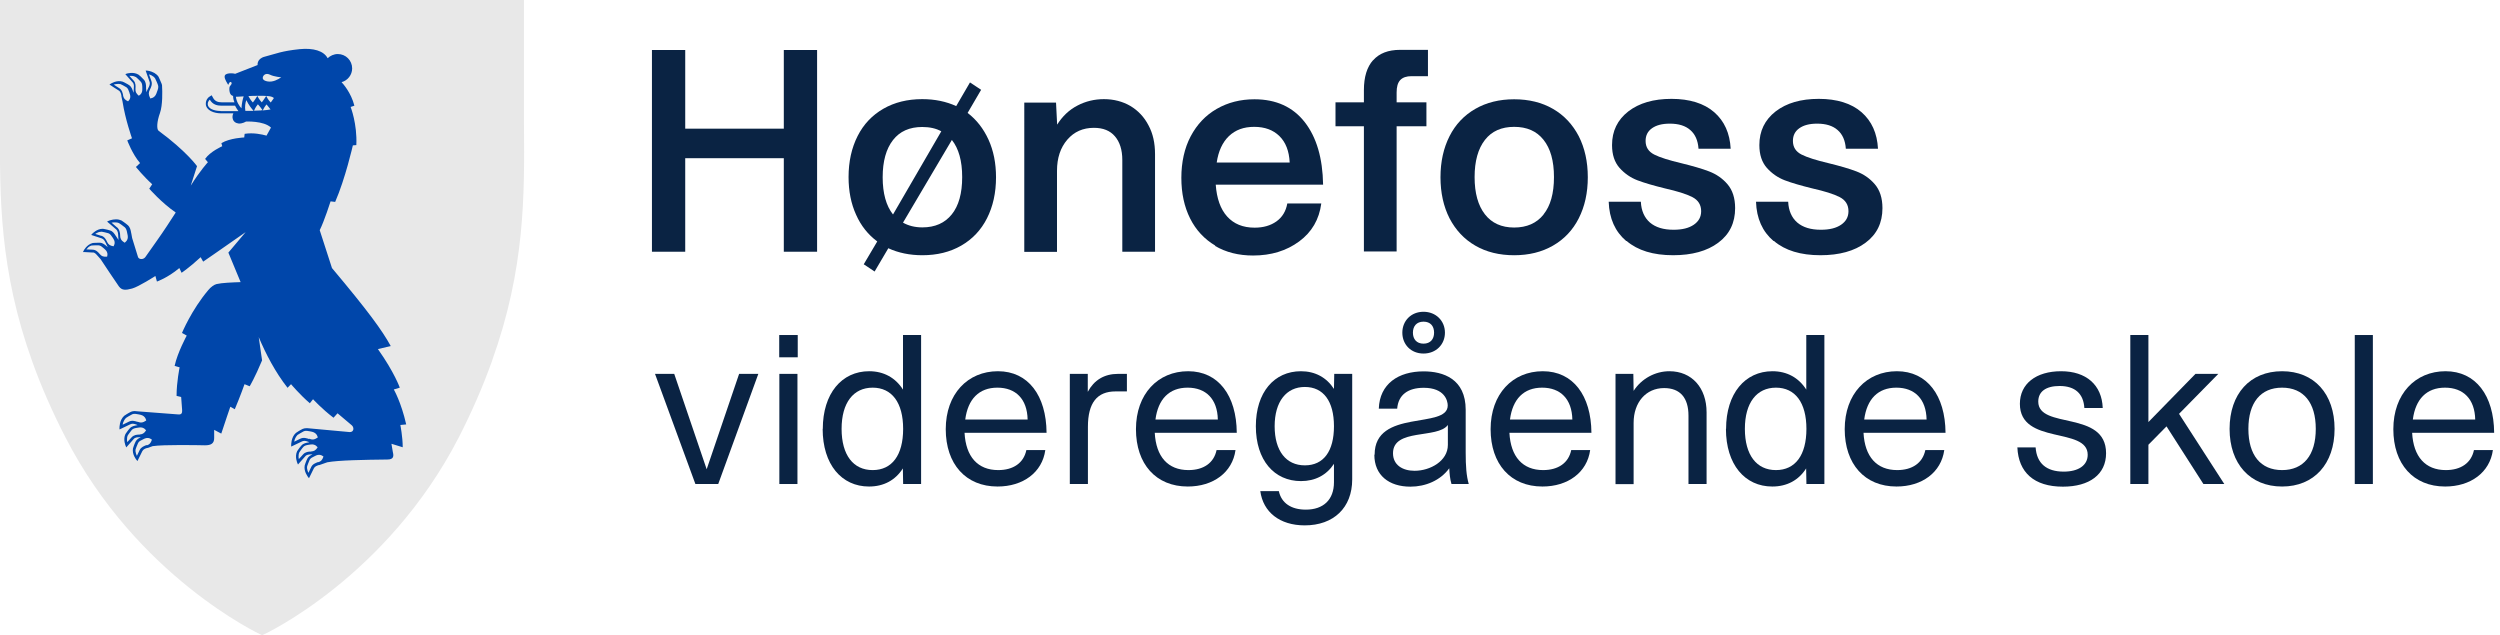 <?xml version="1.0" encoding="UTF-8"?>
<svg id="Design" xmlns="http://www.w3.org/2000/svg" viewBox="0 0 179.54 45.62">
  <defs>
    <style>
      .cls-1 {
        fill: #0046aa;
      }

      .cls-2 {
        fill: #0a2343;
      }

      .cls-3 {
        fill: #e8e8e8;
      }
    </style>
  </defs>
  <path class="cls-3" d="M18.84,45.62l-.1-.04c-.09-.04-8.92-4.18-14.05-14.19-.95-1.85-1.74-3.66-2.36-5.39C-.06,19.36-.02,14.1,0,9.01c0-.64,0-1.22,0-1.8V0h37.63v7.21c0,.29,0,.58,0,.87,0,.29,0,.59,0,.89.04,5.08.08,10.33-2.29,16.93v.02l-.04.1c-.62,1.73-1.41,3.55-2.34,5.37-5.16,10.05-13.96,14.16-14.05,14.19l-.1.04Z"/>
  <g>
    <path class="cls-2" d="M47.02,26.85h1.4l2.33,6.85,2.33-6.85h1.38l-2.88,7.91h-1.64l-2.9-7.91Z"/>
    <path class="cls-2" d="M55.96,24.06h1.33v1.6h-1.33v-1.6ZM55.97,26.85h1.3v7.91h-1.3v-7.91Z"/>
    <path class="cls-2" d="M59.09,30.8c0-2.54,1.36-4.14,3.33-4.14,1.05,0,1.89.47,2.43,1.32v-3.92h1.3v10.7h-1.29l-.02-1.12c-.54.85-1.38,1.3-2.43,1.3-1.97,0-3.33-1.58-3.33-4.14ZM64.86,30.8c0-1.89-.81-2.96-2.19-2.96s-2.23,1.08-2.23,2.96.84,2.96,2.23,2.96,2.19-1.07,2.19-2.96Z"/>
    <path class="cls-2" d="M67.92,30.82c0-2.53,1.58-4.16,3.75-4.16s3.47,1.74,3.49,4.42h-5.89c.09,1.72.95,2.68,2.42,2.68,1.08,0,1.83-.51,2.02-1.44h1.36c-.22,1.61-1.6,2.62-3.43,2.62-2.28,0-3.72-1.61-3.72-4.12ZM73.8,30.13c-.03-1.47-.85-2.29-2.17-2.29s-2.12.82-2.31,2.29h4.48Z"/>
    <path class="cls-2" d="M76.82,26.85h1.3v1.29c.45-.84,1.18-1.29,2.17-1.29h.64v1.26h-.82c-1.32,0-1.98.82-1.98,2.54v4.11h-1.3v-7.91Z"/>
    <path class="cls-2" d="M81.58,30.82c0-2.53,1.58-4.16,3.75-4.16s3.47,1.74,3.49,4.42h-5.89c.09,1.72.95,2.68,2.42,2.68,1.08,0,1.83-.51,2.02-1.44h1.36c-.22,1.61-1.6,2.62-3.43,2.62-2.28,0-3.72-1.61-3.72-4.12ZM87.46,30.13c-.03-1.47-.85-2.29-2.17-2.29s-2.12.82-2.31,2.29h4.48Z"/>
    <path class="cls-2" d="M90.49,35.27h1.35c.19.87.9,1.33,1.94,1.33,1.26,0,2.02-.71,2.02-1.97v-1.32c-.53.81-1.35,1.24-2.37,1.24-1.92,0-3.24-1.5-3.24-3.94s1.32-3.95,3.24-3.95c1.02,0,1.84.45,2.37,1.27l.02-1.08h1.29v7.58c0,2.03-1.33,3.3-3.41,3.3-1.8,0-2.99-.96-3.19-2.46ZM95.8,30.61c0-1.8-.76-2.82-2.09-2.82s-2.17,1.05-2.17,2.82.82,2.81,2.17,2.81,2.09-1.02,2.09-2.81Z"/>
    <path class="cls-2" d="M98.72,32.65c0-3.32,5.25-1.8,5.25-3.53,0-.34-.22-1.27-1.72-1.27-1.13,0-1.83.5-1.91,1.5h-1.32c.06-1.78,1.4-2.68,3.22-2.68,1.41,0,3.02.54,3.02,2.76v3.07c0,.98.05,1.67.22,2.26h-1.24c-.11-.37-.14-.74-.16-1.13-.64.88-1.71,1.32-2.79,1.32-1.54,0-2.59-.82-2.59-2.29ZM103.98,31.95v-1.43c-.74,1.01-3.94.22-3.94,2.03,0,.84.68,1.26,1.55,1.26,1.12,0,2.39-.7,2.39-1.86ZM100.71,23.89c0-.85.63-1.5,1.52-1.5s1.54.65,1.54,1.5-.64,1.5-1.54,1.5-1.52-.65-1.52-1.5ZM102.99,23.89c0-.47-.26-.79-.76-.79s-.76.33-.76.79.26.79.76.79.76-.33.76-.79Z"/>
    <path class="cls-2" d="M107.05,30.82c0-2.53,1.58-4.16,3.75-4.16s3.47,1.74,3.49,4.42h-5.89c.09,1.72.95,2.68,2.42,2.68,1.08,0,1.83-.51,2.02-1.44h1.36c-.22,1.61-1.6,2.62-3.43,2.62-2.28,0-3.72-1.61-3.72-4.12ZM112.92,30.13c-.03-1.47-.85-2.29-2.17-2.29s-2.12.82-2.31,2.29h4.48Z"/>
    <path class="cls-2" d="M116.01,26.85h1.29l.02,1.22c.57-.88,1.55-1.41,2.57-1.41,1.61,0,2.67,1.19,2.67,2.95v5.15h-1.3v-4.91c0-1.27-.59-1.98-1.75-1.98-1.3,0-2.19,1.02-2.19,2.5v4.4h-1.3v-7.91Z"/>
    <path class="cls-2" d="M123.96,30.8c0-2.54,1.36-4.14,3.33-4.14,1.05,0,1.89.47,2.43,1.32v-3.92h1.3v10.7h-1.29l-.02-1.12c-.54.85-1.38,1.3-2.43,1.3-1.97,0-3.33-1.58-3.33-4.14ZM129.73,30.8c0-1.89-.81-2.96-2.19-2.96s-2.23,1.08-2.23,2.96.84,2.96,2.23,2.96,2.19-1.07,2.19-2.96Z"/>
    <path class="cls-2" d="M132.48,30.82c0-2.53,1.58-4.16,3.75-4.16s3.47,1.74,3.49,4.42h-5.89c.09,1.72.95,2.68,2.42,2.68,1.08,0,1.83-.51,2.02-1.44h1.36c-.22,1.61-1.6,2.62-3.43,2.62-2.28,0-3.72-1.61-3.72-4.12ZM138.36,30.13c-.03-1.47-.85-2.29-2.17-2.29s-2.12.82-2.31,2.29h4.48Z"/>
    <path class="cls-2" d="M144.87,32.13h1.32c.08,1.15.78,1.74,2.02,1.74,1.05,0,1.72-.45,1.72-1.21,0-2.03-4.87-.68-4.87-3.66,0-1.44,1.16-2.34,2.96-2.34s2.93.98,2.99,2.64h-1.32c-.06-1.01-.65-1.58-1.78-1.58-.98,0-1.53.4-1.53,1.12,0,2.02,4.87.59,4.87,3.71,0,1.52-1.19,2.4-3.1,2.4-2.09,0-3.19-1.04-3.27-2.81Z"/>
    <path class="cls-2" d="M152.99,24.06h1.3v6.25l3.38-3.46h1.64l-2.82,2.87,3.25,5.04h-1.5l-2.65-4.14-1.3,1.32v2.82h-1.3v-10.7Z"/>
    <path class="cls-2" d="M160.12,30.8c0-2.51,1.46-4.14,3.77-4.14s3.77,1.63,3.77,4.14-1.47,4.14-3.77,4.14-3.77-1.63-3.77-4.14ZM166.31,30.8c0-1.89-.88-2.96-2.42-2.96s-2.42,1.07-2.42,2.96.88,2.96,2.42,2.96,2.42-1.07,2.42-2.96Z"/>
    <path class="cls-2" d="M169.11,24.06h1.3v10.7h-1.3v-10.7Z"/>
    <path class="cls-2" d="M171.88,30.82c0-2.53,1.58-4.16,3.75-4.16s3.47,1.74,3.49,4.42h-5.89c.09,1.72.95,2.68,2.42,2.68,1.08,0,1.83-.51,2.02-1.44h1.36c-.22,1.61-1.6,2.62-3.43,2.62-2.28,0-3.72-1.61-3.72-4.12ZM177.76,30.13c-.03-1.47-.85-2.29-2.17-2.29s-2.12.82-2.31,2.29h4.48Z"/>
  </g>
  <path class="cls-1" d="M6.64,18.12c.16,0,.27.14.35.23l.03.03.21.24c.16.24,1.16,1.75,1.31,1.95.22.29.47.28.95.15.47-.13,1.67-.9,1.67-.9l.11.4s.76-.26,1.61-.97l.16.34s.57-.38,1.37-1.12l.18.32s1.14-.78,3.05-2.12l-1.24,1.47.88,2.12c-.61.02-1.35.05-1.73.14-.17.04-.42.22-.59.43-1.21,1.43-1.89,3.08-1.89,3.08l.34.19s-.67,1.23-.87,2.18l.36.1s-.22,1.04-.22,2.05l.33.08.07.95c0,.16,0,.34-.31.3l-2.89-.22c-.07-.01-.14-.02-.21-.02-.1,0-.18.02-.26.05-.21.1-.48.28-.49.29h0s0,0,0,0c-.35.31-.34.86-.34.88v.1s.09-.04.09-.04c.02-.01.56-.27.69-.33.05-.02.1-.04.16-.04.11,0,.21.04.3.07l.04.02h.03s-.03.02-.05.02c-.17.03-.37.06-.51.21-.15.16-.31.41-.32.42h0s0,0,0,0c-.19.39.01.85.02.87l.04.09.06-.07s.39-.43.47-.53c.1-.12.27-.13.4-.13h.04s.07,0,.07,0c-.14.07-.29.15-.37.31-.1.2-.19.48-.19.49h0s0,0,0,0c-.08.43.24.82.26.84l.06.07.04-.08s.26-.52.31-.63c.07-.14.23-.2.35-.23h.04s.35-.13.35-.13c.78-.12,3.27-.07,3.76-.06.45,0,.66-.14.66-.52v-.59s.51.27.51.27c.22-.68.65-1.93.65-1.93l.32.18c.4-.94.7-1.8.7-1.8l.37.15s.38-.63.89-1.86l-.24-1.67c.51,1.21,1.19,2.52,2.07,3.64l.25-.26s.63.75,1.35,1.37l.23-.29s.62.68,1.47,1.33l.29-.32,1.02.86c.18.15.17.49-.14.49,0,0-2.13-.2-3.05-.28h0s-.05,0-.07,0c-.1,0-.18.02-.26.05-.21.1-.48.28-.49.29h0s0,0,0,0c-.35.31-.34.86-.34.88v.1s.09-.04.09-.04c.02-.01.57-.27.69-.33.05-.02.1-.04.16-.04.11,0,.21.04.3.07l.04.02h.03s-.03.02-.05.02c-.17.03-.37.06-.51.21-.15.16-.31.41-.32.42h0s0,0,0,0c-.19.39.01.85.02.87l.04.09.06-.07s.39-.43.47-.53c.1-.12.27-.12.4-.13h.04s.07,0,.07,0c-.14.07-.29.15-.37.31-.1.2-.19.48-.19.49h0s0,0,0,0c-.08.43.24.82.25.84l.06.07.04-.08s.26-.52.31-.63c.07-.14.23-.19.35-.23h.04s.57-.2.57-.2c.81-.15,2.65-.18,4.32-.2.47,0,.46-.26.39-.54l-.1-.59.81.25c0-.76-.17-1.6-.17-1.6l.42-.04c-.36-1.6-.89-2.51-.89-2.51l.43-.13s-.38-1.09-1.57-2.77l.92-.22c-.62-1.13-1.61-2.49-4.22-5.6l-.88-2.72c.33-.66.78-2.07.78-2.07l.33.04c.73-1.67,1.27-4.06,1.27-4.06l.25-.02c.07-1.53-.41-2.74-.41-2.74l.27-.09c-.24-.94-.81-1.57-.92-1.69.44-.12.76-.52.76-.99,0-.57-.46-1.03-1.03-1.03-.28,0-.54.12-.73.3-.28-.53-1.03-.75-2.02-.65-1.31.14-1.62.31-2.5.54-.58.15-.51.6-.51.6l-1.61.63c-.31-.08-.71-.03-.75.14-.03.11-.01.23.25.66,0,0,.1-.29.21-.2.11.1-.06.24-.1.31-.05.08-.06.55.16.65,0,0,.03.01.08.03,0,.17.04.33.1.46h-.89c-.33,0-.53-.1-.65-.33l-.1-.18-.17.11c-.1.06-.26.24-.25.53.03.45.58.66,1.11.66h.87c-.05.09-.07.2-.06.31.03.3.26.4.44.42.28.02.52-.14.52-.14,0,0,1.27-.07,1.8.43l-.32.58c-.32-.09-.94-.23-1.57-.13l-.03.26s-1.04.04-1.64.41l.06.22s-.85.37-1.23.91l.2.24s-.56.6-1.23,1.68l.45-1.4s-.76-1.07-2.76-2.54c-.15-.11-.13-.65.1-1.28.2-.57.17-1.59.15-1.9,0-.06,0-.13-.03-.19-.08-.22-.23-.51-.23-.52h0s0,0,0,0c-.07-.1-.17-.19-.29-.26-.26-.15-.53-.17-.54-.17h-.09s.03.08.03.08c0,.02.21.59.25.72.06.16-.03.33-.09.45l-.02.04-.12.26c0-.11-.01-.21-.02-.27,0-.03,0-.06,0-.09,0-.17-.02-.38-.15-.53-.14-.16-.37-.36-.38-.36h0s0,0,0,0c-.01,0-.02-.01-.03-.02-.36-.21-.82-.07-.84-.06l-.09.03.06.07s.38.43.47.53c.11.12.09.29.08.41v.04s-.02.3-.02.3c0,0,0,0,0-.01-.01-.03-.02-.05-.03-.08-.05-.16-.12-.36-.29-.47-.03-.02-.07-.04-.11-.07-.17-.1-.35-.18-.36-.18h0s0,0,0,0c-.41-.13-.84.14-.86.16l-.08.05.08.05s.48.32.59.38c.13.08.17.25.19.38v.04s.08.37.08.37c.2,1.3.68,2.64.68,2.64l-.34.15s.36.98.92,1.63l-.3.28s.55.68,1.17,1.24l-.21.32s.87,1,1.9,1.71c-.36.56-.87,1.35-1.37,2.05-.91,1.29-.81,1.15-.81,1.15-.16.21-.48.17-.53-.01l-.42-1.36c-.02-.12-.04-.22-.05-.28,0-.03-.01-.06-.02-.09-.03-.18-.07-.4-.24-.55-.18-.16-.45-.33-.46-.34h0s0,0,0,0c-.11-.05-.24-.08-.39-.08-.29,0-.54.11-.55.12l-.09.04.07.06s.47.41.58.5c.13.11.14.3.15.43v.05s.02.28.02.28c-.06-.1-.12-.18-.15-.23-.02-.02-.03-.05-.05-.07-.09-.14-.2-.32-.4-.38-.21-.07-.5-.12-.51-.12h0s0,0,0,0h-.03c-.42,0-.74.35-.76.37l-.06.07.09.03s.55.18.67.22c.15.05.22.2.28.32l.02.04.13.27s0,0,0,0c-.02-.02-.04-.04-.07-.06-.13-.11-.28-.25-.49-.26-.04,0-.08,0-.12,0-.2,0-.39.02-.4.02h0c-.42.1-.66.55-.66.57l-.04.08h.1s.58.04.7.04ZM9.88,30.3c-.15-.05-.39-.14-.62-.02-.07.03-.28.14-.45.22,0-.05.02-.11.04-.17.05-.13.11-.23.19-.31.04-.03.28-.18.46-.27.13-.06.31-.02.46.01.03,0,.11.02.14.03.37.09.4.41.4.41-.25.17-.4.17-.58.1l-.04-.02ZM10.03,31.21h-.04c-.14,0-.38.02-.54.2-.05.05-.19.22-.31.34-.01-.05-.02-.1-.02-.16,0-.12.01-.23.06-.33.03-.04.17-.25.29-.39.09-.1.25-.13.4-.15.03,0,.1-.02.13-.02.34-.05.49.21.49.21-.15.23-.28.28-.46.29ZM10.54,31.97h-.04c-.14.06-.36.13-.47.35-.03.06-.13.26-.2.42-.02-.05-.04-.09-.06-.15-.04-.12-.05-.23-.03-.33.02-.05.1-.29.18-.45.06-.12.21-.19.34-.25.03-.01.09-.04.12-.06.32-.14.53.08.53.08-.09.27-.2.35-.36.4ZM22.2,31.53c-.15-.05-.39-.14-.62-.03-.07.03-.28.14-.45.22.01-.05.02-.11.04-.17.05-.13.11-.23.19-.31.05-.03.28-.18.46-.27.13-.06.31-.02.46.01.03,0,.11.02.14.03.37.09.4.41.4.41-.25.17-.4.17-.58.1l-.04-.02ZM22.35,32.43h-.04c-.14,0-.38.02-.54.2-.05.05-.19.22-.31.34,0-.05-.02-.1-.02-.16,0-.12.01-.23.06-.33.03-.04.17-.26.29-.39.09-.1.25-.13.4-.15.03,0,.1-.02.13-.02.34-.05.49.21.49.21-.15.23-.28.28-.46.29ZM22.86,33.19h-.04c-.14.06-.37.13-.47.35-.03.06-.13.26-.2.42-.02-.04-.04-.09-.06-.15-.04-.12-.05-.23-.03-.33.02-.05.1-.29.18-.46.06-.12.21-.19.34-.25.03-.01.09-.04.12-.06.32-.14.53.08.53.08-.09.27-.2.35-.36.4ZM15.84,7.97c-.46,0-.9-.17-.92-.47-.01-.24.15-.34.15-.34.2.35.52.43.83.43h.98c.06.12.14.25.24.39h-1.28ZM17.35,7.79c-.16-.17-.36-.46-.41-.84.17,0,.35-.02.56-.03-.07.21-.14.5-.16.87ZM18.88,5.52c.03-.09.18-.31.5-.16.32.16.82.19.82.19-.25.17-.6.36-.97.3-.37-.06-.38-.23-.35-.33ZM18.49,6.88s0,0,0,0c0,0,0,0,.01,0,0,0,0,0,0,0h0s.09,0,.13,0c.21,0,.37,0,.49.01,0,0,0,0,0,0,.32.02.39.06.39.06,0,0,.08.02.16.09-.12.19-.23.32-.23.32-.19-.2-.29-.4-.32-.47-.15.25-.32.46-.32.46-.18-.19-.28-.39-.32-.46-.15.26-.32.47-.32.47-.18-.19-.28-.39-.32-.46.18-.01.39-.02.64-.02ZM17.62,7.96c-.05-.3,0-.58.07-.77.17.35.37.6.52.77-.2,0-.41,0-.59,0ZM18.76,7.93c-.16.01-.34.02-.52.02.04-.09.12-.27.28-.46,0,0,.18.19.34.43-.03,0-.06,0-.1,0ZM18.87,7.93c.04-.1.13-.26.27-.43,0,0,.14.16.29.36-.15.03-.34.05-.56.07ZM9.2,7.28c-.25-.11-.32-.24-.36-.41v-.04c-.03-.14-.08-.38-.28-.5-.06-.04-.24-.16-.39-.25.04-.02.1-.03.15-.04.12-.02.23-.02.33,0,.05.02.28.13.43.23.11.07.16.23.21.37,0,.03.03.1.04.13.11.33-.14.51-.14.51ZM9.97,6.88c-.21-.18-.25-.31-.24-.49v-.04c.01-.14.03-.38-.13-.56-.05-.05-.19-.21-.31-.34.05,0,.1,0,.16,0,.12,0,.23.04.32.09.04.03.23.2.35.34.09.1.1.27.1.41,0,.03,0,.1,0,.13.01.35-.27.46-.27.46ZM10.79,7.06c-.14-.27-.12-.42-.04-.59l.02-.04c.07-.14.19-.37.1-.62-.03-.07-.1-.29-.17-.47.05.02.11.04.16.06.12.06.22.14.28.23.02.05.15.3.21.49.05.14-.01.31-.07.46-.01.03-.04.11-.05.14-.13.35-.46.35-.46.35ZM8.39,16.32c-.06-.05-.24-.2-.38-.33.05-.01.11-.02.17-.02.13,0,.25,0,.36.05.05.03.28.18.43.31.11.1.14.27.17.43,0,.03.02.11.03.14.07.37-.22.53-.22.53-.26-.16-.31-.3-.32-.49v-.04c-.01-.15-.03-.41-.23-.58ZM7.28,16.94c-.07-.02-.27-.09-.44-.14.04-.03.09-.06.14-.08.11-.06.22-.08.32-.08.05,0,.3.06.48.11.13.04.22.18.3.3.02.03.06.09.07.11.19.29,0,.53,0,.53-.28-.05-.37-.15-.45-.3l-.02-.04c-.06-.13-.16-.34-.4-.42ZM6.3,17.79c.09-.08.19-.14.29-.16.05,0,.3-.02.49-.01.14,0,.26.12.37.21.02.02.08.07.1.09.26.23.14.51.14.51-.28.03-.4-.04-.51-.17l-.03-.03c-.09-.11-.25-.29-.49-.3-.07,0-.29-.01-.46-.02.03-.04.07-.08.11-.11Z"/>
  <g>
    <path class="cls-2" d="M56.29,11.36h-7.08v6.72h-2.39V3.59h2.39v5.65h7.08V3.59h2.39v14.49h-2.39v-6.72Z"/>
    <path class="cls-2" d="M63.8,17.82l-.99,1.68-.78-.52.97-1.64c-.66-.49-1.17-1.13-1.52-1.92-.36-.79-.54-1.69-.54-2.7,0-1.12.22-2.1.65-2.95.43-.85,1.05-1.5,1.85-1.96.8-.46,1.73-.69,2.79-.69.91,0,1.72.17,2.44.5l.99-1.7.8.53-.97,1.66c.64.49,1.14,1.13,1.5,1.92.36.79.54,1.69.54,2.7,0,1.12-.22,2.1-.65,2.95-.43.85-1.05,1.5-1.85,1.96-.8.46-1.73.69-2.79.69-.91,0-1.72-.17-2.44-.5ZM64.14,15.39l3.46-5.96c-.38-.21-.83-.31-1.37-.31-.91,0-1.61.31-2.1.94-.49.63-.74,1.52-.74,2.67s.25,2.05.74,2.67ZM68.35,15.4c.5-.62.75-1.51.75-2.68s-.25-2.05-.74-2.67l-3.51,5.94c.39.22.85.34,1.39.34.91,0,1.61-.31,2.11-.93Z"/>
    <path class="cls-2" d="M73.57,7.37h2.27l.08,1.58c.38-.6.86-1.06,1.46-1.37.59-.31,1.23-.46,1.9-.46.71,0,1.35.17,1.9.49.55.33.99.79,1.3,1.39.32.59.47,1.28.47,2.07v7.01h-2.35v-6.59c0-.73-.18-1.29-.53-1.7-.35-.41-.85-.61-1.51-.61-.78,0-1.42.28-1.91.85-.49.57-.74,1.31-.74,2.24v5.82h-2.35V7.37Z"/>
    <path class="cls-2" d="M87.28,17.64c-.78-.46-1.39-1.11-1.81-1.95-.42-.84-.63-1.81-.63-2.92s.22-2.13.67-2.98c.45-.85,1.07-1.51,1.87-1.97.8-.46,1.7-.69,2.71-.69,1.55,0,2.76.55,3.61,1.64.85,1.09,1.29,2.59,1.32,4.49h-7.71c.07.99.34,1.76.82,2.29s1.13.8,1.97.8c.63,0,1.15-.15,1.57-.45.42-.3.68-.73.78-1.29h2.44c-.15,1.15-.68,2.06-1.59,2.73s-2.01,1.01-3.31,1.01c-1.04,0-1.95-.23-2.73-.69ZM92.62,11.67c-.04-.83-.29-1.46-.74-1.9-.45-.44-1.05-.66-1.81-.66s-1.34.22-1.81.66c-.46.44-.76,1.08-.88,1.9h5.23Z"/>
    <path class="cls-2" d="M98.61,4.33c.44-.5,1.09-.75,1.94-.75h2v1.89h-1.18c-.36,0-.63.09-.81.28-.18.19-.26.49-.26.89v.71h2.14v1.72h-2.14v8.99h-2.35v-8.99h-2.04v-1.72h2.04v-.88c0-.94.22-1.66.66-2.15Z"/>
    <path class="cls-2" d="M105.95,17.64c-.8-.46-1.41-1.12-1.85-1.96-.43-.85-.65-1.83-.65-2.95s.22-2.1.65-2.95c.43-.85,1.05-1.5,1.85-1.96.8-.46,1.73-.69,2.79-.69s2,.23,2.79.69c.8.46,1.41,1.12,1.85,1.96.43.85.65,1.83.65,2.95s-.22,2.1-.65,2.95c-.43.85-1.05,1.5-1.85,1.96-.8.46-1.73.69-2.79.69s-2-.23-2.79-.69ZM110.85,15.4c.5-.62.75-1.51.75-2.68s-.25-2.05-.75-2.68-1.2-.93-2.11-.93-1.61.31-2.1.94c-.49.63-.74,1.52-.74,2.67s.25,2.04.74,2.67c.49.63,1.19.95,2.1.95s1.61-.31,2.11-.93Z"/>
    <path class="cls-2" d="M116.79,17.31c-.8-.68-1.22-1.62-1.26-2.82h2.31c.03.64.25,1.14.65,1.49.41.35.97.52,1.7.52.62,0,1.1-.12,1.45-.36.35-.24.53-.56.53-.97,0-.46-.21-.8-.64-1.02-.43-.22-1.08-.42-1.96-.62-.81-.2-1.47-.39-1.97-.58-.5-.19-.93-.49-1.29-.89-.36-.41-.54-.95-.54-1.64,0-1.01.39-1.81,1.17-2.42.78-.6,1.81-.9,3.1-.9s2.34.32,3.07.96c.73.64,1.12,1.51,1.18,2.62h-2.31c-.04-.59-.24-1.04-.59-1.34-.35-.31-.84-.46-1.47-.46-.55,0-.97.11-1.28.33-.31.22-.46.52-.46.91,0,.45.21.77.62.98s1.06.41,1.94.62c.81.2,1.48.39,2,.59.52.2.96.5,1.32.92.36.42.55.99.55,1.72,0,1.05-.4,1.88-1.21,2.48-.8.6-1.89.9-3.24.9-1.43,0-2.54-.34-3.34-1.02Z"/>
    <path class="cls-2" d="M127.37,17.31c-.8-.68-1.22-1.62-1.26-2.82h2.31c.03.64.25,1.14.65,1.49.41.35.97.52,1.7.52.62,0,1.1-.12,1.45-.36.35-.24.53-.56.53-.97,0-.46-.21-.8-.64-1.02-.43-.22-1.08-.42-1.96-.62-.81-.2-1.47-.39-1.97-.58-.5-.19-.93-.49-1.29-.89-.36-.41-.54-.95-.54-1.64,0-1.01.39-1.81,1.17-2.42.78-.6,1.81-.9,3.1-.9s2.34.32,3.07.96c.73.64,1.12,1.51,1.18,2.62h-2.31c-.04-.59-.24-1.04-.59-1.34-.35-.31-.84-.46-1.47-.46-.55,0-.97.11-1.28.33-.31.22-.46.52-.46.91,0,.45.21.77.62.98s1.06.41,1.94.62c.81.2,1.48.39,2,.59.52.2.96.5,1.32.92.36.42.55.99.55,1.72,0,1.05-.4,1.88-1.21,2.48-.8.6-1.89.9-3.24.9-1.43,0-2.54-.34-3.34-1.02Z"/>
  </g>
</svg>